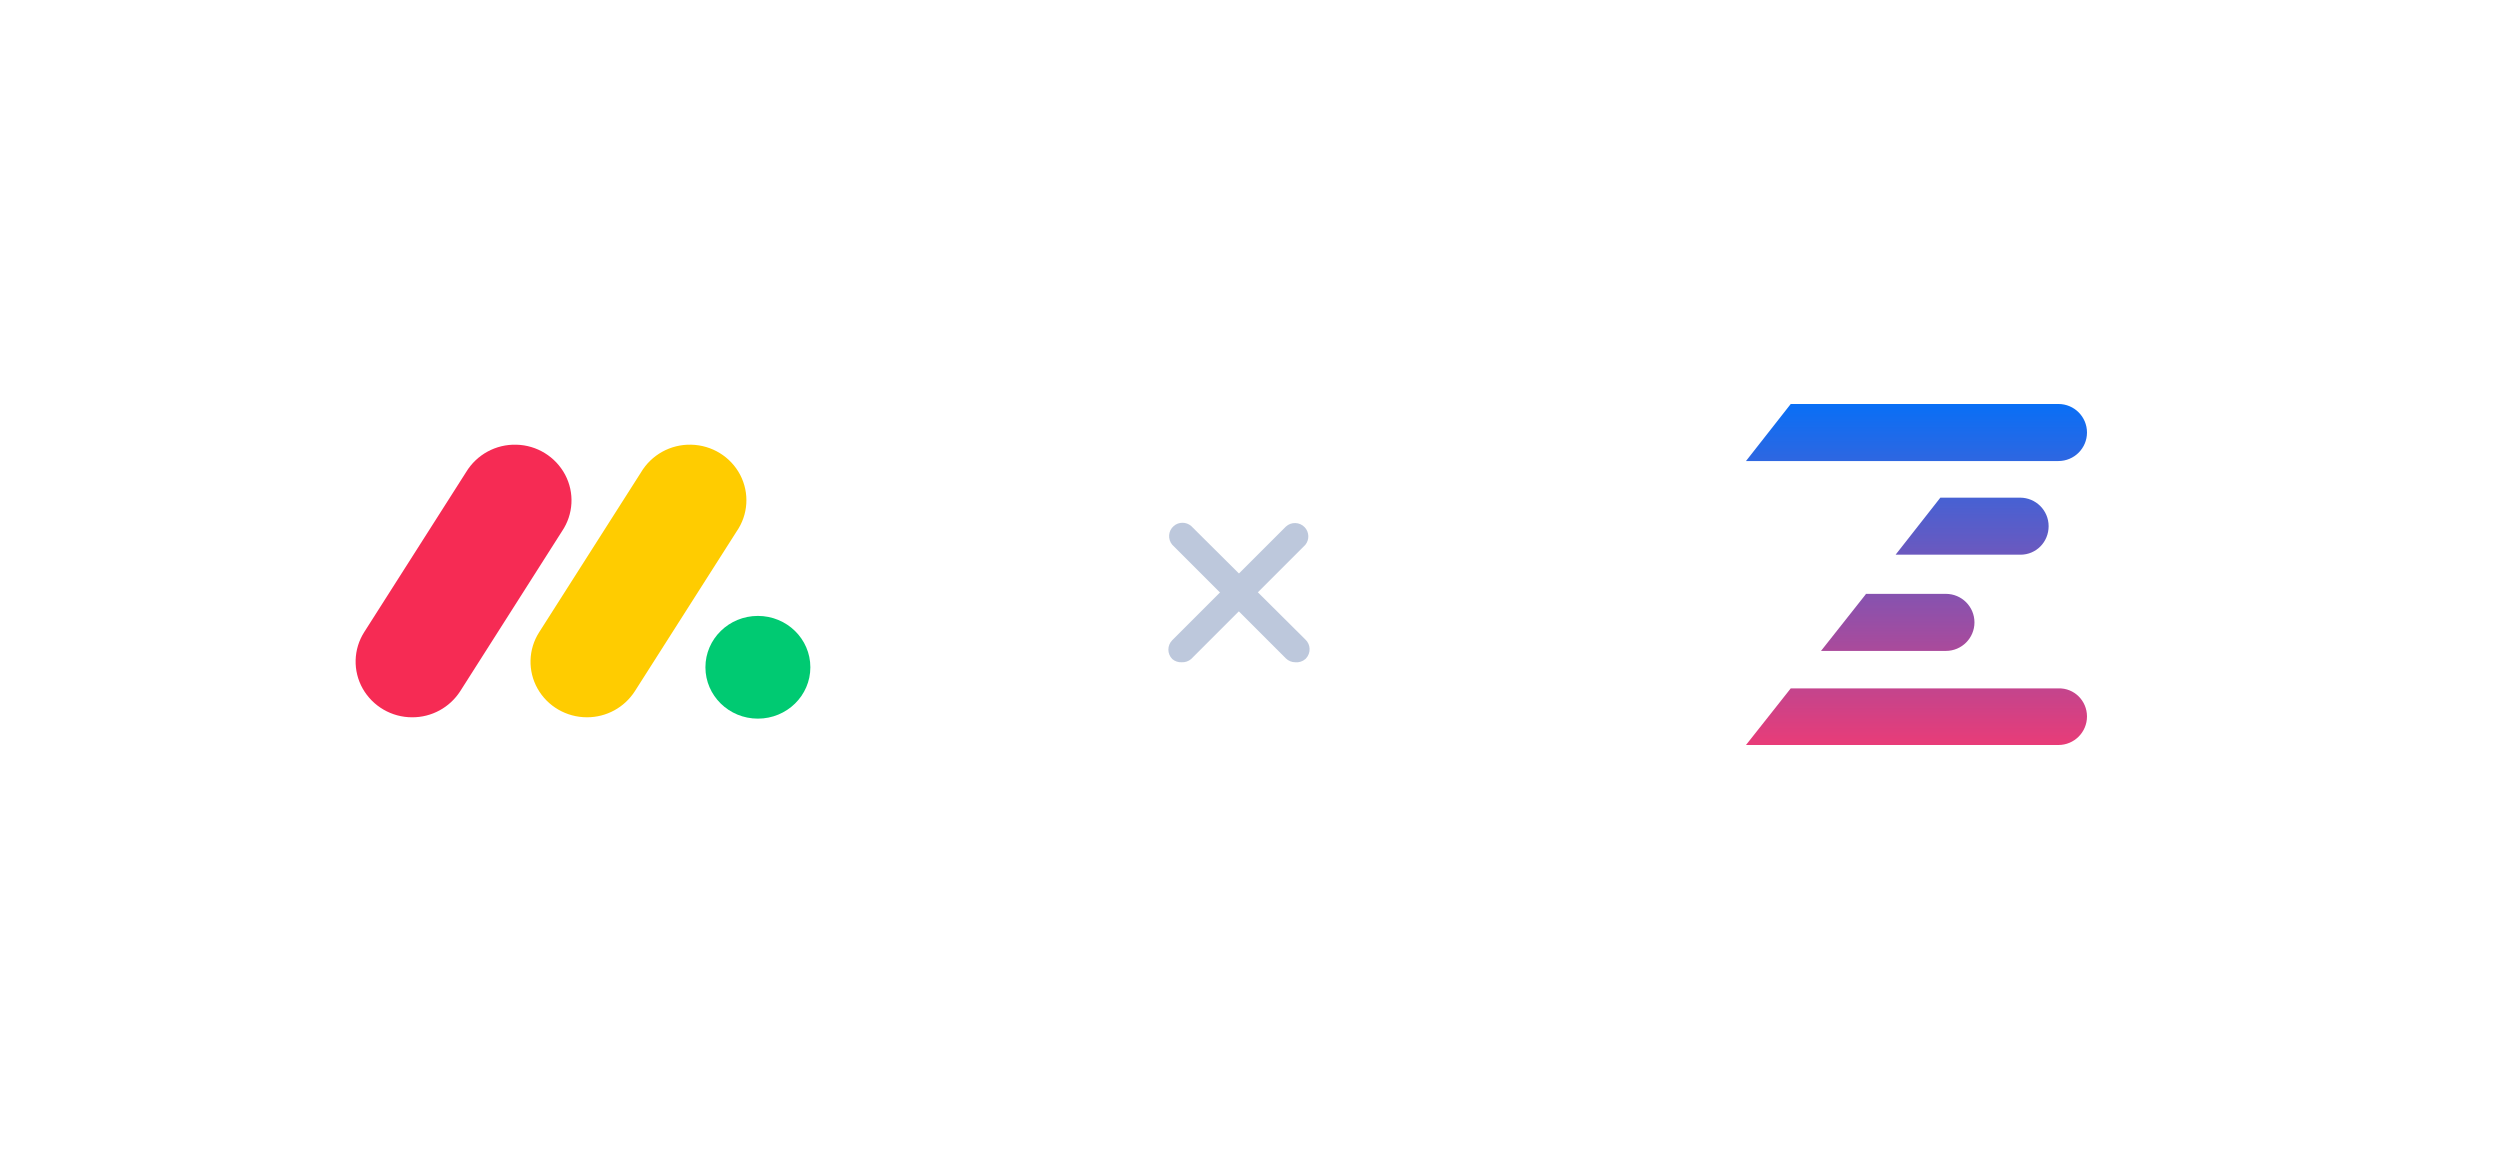 <svg width="246" height="114" viewBox="0 0 246 114" fill="none" xmlns="http://www.w3.org/2000/svg">
<g filter="url(#filter0_dd_1797_13745)">
<rect x="156.594" y="24.5" width="65.001" height="65" rx="15" fill="white"/>
<path d="M205.36 70.501C205.36 72.051 204.102 73.308 202.55 73.308H171.805L176.209 67.736H202.55C204.102 67.694 205.36 68.951 205.36 70.501ZM183.591 58.478L179.187 64.05H191.477C193.029 64.05 194.287 62.793 194.287 61.243C194.287 59.693 193.029 58.436 191.477 58.436H183.591V58.478ZM205.36 42.559C205.36 41.009 204.102 39.752 202.55 39.752H176.209L171.805 45.366H202.55C204.102 45.366 205.36 44.109 205.36 42.559ZM201.585 51.776C201.585 50.225 200.327 48.969 198.775 48.969H190.931L186.527 54.582H198.817C200.369 54.582 201.585 53.325 201.585 51.776Z" fill="url(#paint0_linear_1797_13745)"/>
</g>
<g filter="url(#filter1_dd_1797_13745)">
<rect x="24.406" y="24.5" width="65.001" height="65" rx="15" fill="white"/>
<path d="M40.558 70.582C38.544 70.586 36.684 69.506 35.689 67.756C34.708 66.016 34.767 63.877 35.842 62.194L45.869 46.449C46.914 44.726 48.805 43.698 50.819 43.759C52.831 43.807 54.662 44.936 55.609 46.712C56.544 48.48 56.427 50.606 55.307 52.265L45.287 68.011C44.254 69.62 42.47 70.59 40.558 70.582Z" fill="#F62B54"/>
<path d="M57.759 70.581C55.736 70.581 53.875 69.499 52.898 67.762C51.919 66.027 51.978 63.893 53.051 62.215L63.059 46.505C64.089 44.758 65.985 43.706 68.013 43.758C70.052 43.803 71.901 44.944 72.835 46.728C73.764 48.513 73.628 50.652 72.474 52.307L62.468 68.017C61.439 69.619 59.663 70.586 57.759 70.581Z" fill="#FFCC00"/>
<path d="M74.576 70.714C77.427 70.714 79.739 68.451 79.739 65.66C79.739 62.869 77.427 60.606 74.576 60.606C71.725 60.606 69.414 62.869 69.414 65.66C69.414 68.451 71.725 70.714 74.576 70.714Z" fill="#00CA72"/>
</g>
<path d="M116.286 65.166C115.945 65.186 115.61 65.073 115.351 64.85C114.841 64.337 114.841 63.508 115.351 62.995L126.524 51.823C127.054 51.326 127.887 51.354 128.384 51.884C128.833 52.364 128.859 53.102 128.445 53.612L117.207 64.85C116.951 65.07 116.622 65.183 116.286 65.166Z" fill="#BDC8DC"/>
<path d="M127.449 65.166C127.104 65.165 126.773 65.028 126.528 64.785L115.355 53.612C114.883 53.06 114.947 52.23 115.499 51.757C115.992 51.335 116.718 51.335 117.211 51.757L128.449 62.929C128.98 63.426 129.007 64.258 128.51 64.789C128.491 64.81 128.47 64.831 128.449 64.85C128.174 65.09 127.812 65.204 127.449 65.166Z" fill="#BDC8DC"/>
<defs>
<filter id="filter0_dd_1797_13745" x="132.594" y="0.5" width="113" height="113" filterUnits="userSpaceOnUse" color-interpolation-filters="sRGB">
<feFlood flood-opacity="0" result="BackgroundImageFix"/>
<feColorMatrix in="SourceAlpha" type="matrix" values="0 0 0 0 0 0 0 0 0 0 0 0 0 0 0 0 0 0 127 0" result="hardAlpha"/>
<feOffset dx="4" dy="-4"/>
<feGaussianBlur stdDeviation="10"/>
<feComposite in2="hardAlpha" operator="out"/>
<feColorMatrix type="matrix" values="0 0 0 0 0.91 0 0 0 0 0.235 0 0 0 0 0.471 0 0 0 0.15 0"/>
<feBlend mode="normal" in2="BackgroundImageFix" result="effect1_dropShadow_1797_13745"/>
<feColorMatrix in="SourceAlpha" type="matrix" values="0 0 0 0 0 0 0 0 0 0 0 0 0 0 0 0 0 0 127 0" result="hardAlpha"/>
<feOffset dx="-4" dy="4"/>
<feGaussianBlur stdDeviation="10"/>
<feComposite in2="hardAlpha" operator="out"/>
<feColorMatrix type="matrix" values="0 0 0 0 0.125 0 0 0 0 0.318 0 0 0 0 0.647 0 0 0 0.25 0"/>
<feBlend mode="normal" in2="effect1_dropShadow_1797_13745" result="effect2_dropShadow_1797_13745"/>
<feBlend mode="normal" in="SourceGraphic" in2="effect2_dropShadow_1797_13745" result="shape"/>
</filter>
<filter id="filter1_dd_1797_13745" x="0.406" y="0.5" width="113" height="113" filterUnits="userSpaceOnUse" color-interpolation-filters="sRGB">
<feFlood flood-opacity="0" result="BackgroundImageFix"/>
<feColorMatrix in="SourceAlpha" type="matrix" values="0 0 0 0 0 0 0 0 0 0 0 0 0 0 0 0 0 0 127 0" result="hardAlpha"/>
<feOffset dx="4" dy="-4"/>
<feGaussianBlur stdDeviation="10"/>
<feComposite in2="hardAlpha" operator="out"/>
<feColorMatrix type="matrix" values="0 0 0 0 0.91 0 0 0 0 0.235 0 0 0 0 0.471 0 0 0 0.15 0"/>
<feBlend mode="normal" in2="BackgroundImageFix" result="effect1_dropShadow_1797_13745"/>
<feColorMatrix in="SourceAlpha" type="matrix" values="0 0 0 0 0 0 0 0 0 0 0 0 0 0 0 0 0 0 127 0" result="hardAlpha"/>
<feOffset dx="-4" dy="4"/>
<feGaussianBlur stdDeviation="10"/>
<feComposite in2="hardAlpha" operator="out"/>
<feColorMatrix type="matrix" values="0 0 0 0 0.125 0 0 0 0 0.318 0 0 0 0 0.647 0 0 0 0.25 0"/>
<feBlend mode="normal" in2="effect1_dropShadow_1797_13745" result="effect2_dropShadow_1797_13745"/>
<feBlend mode="normal" in="SourceGraphic" in2="effect2_dropShadow_1797_13745" result="shape"/>
</filter>
<linearGradient id="paint0_linear_1797_13745" x1="188.594" y1="73.278" x2="188.594" y2="39.765" gradientUnits="userSpaceOnUse">
<stop stop-color="#E83C78"/>
<stop offset="1" stop-color="#096FF6"/>
</linearGradient>
</defs>
</svg>
